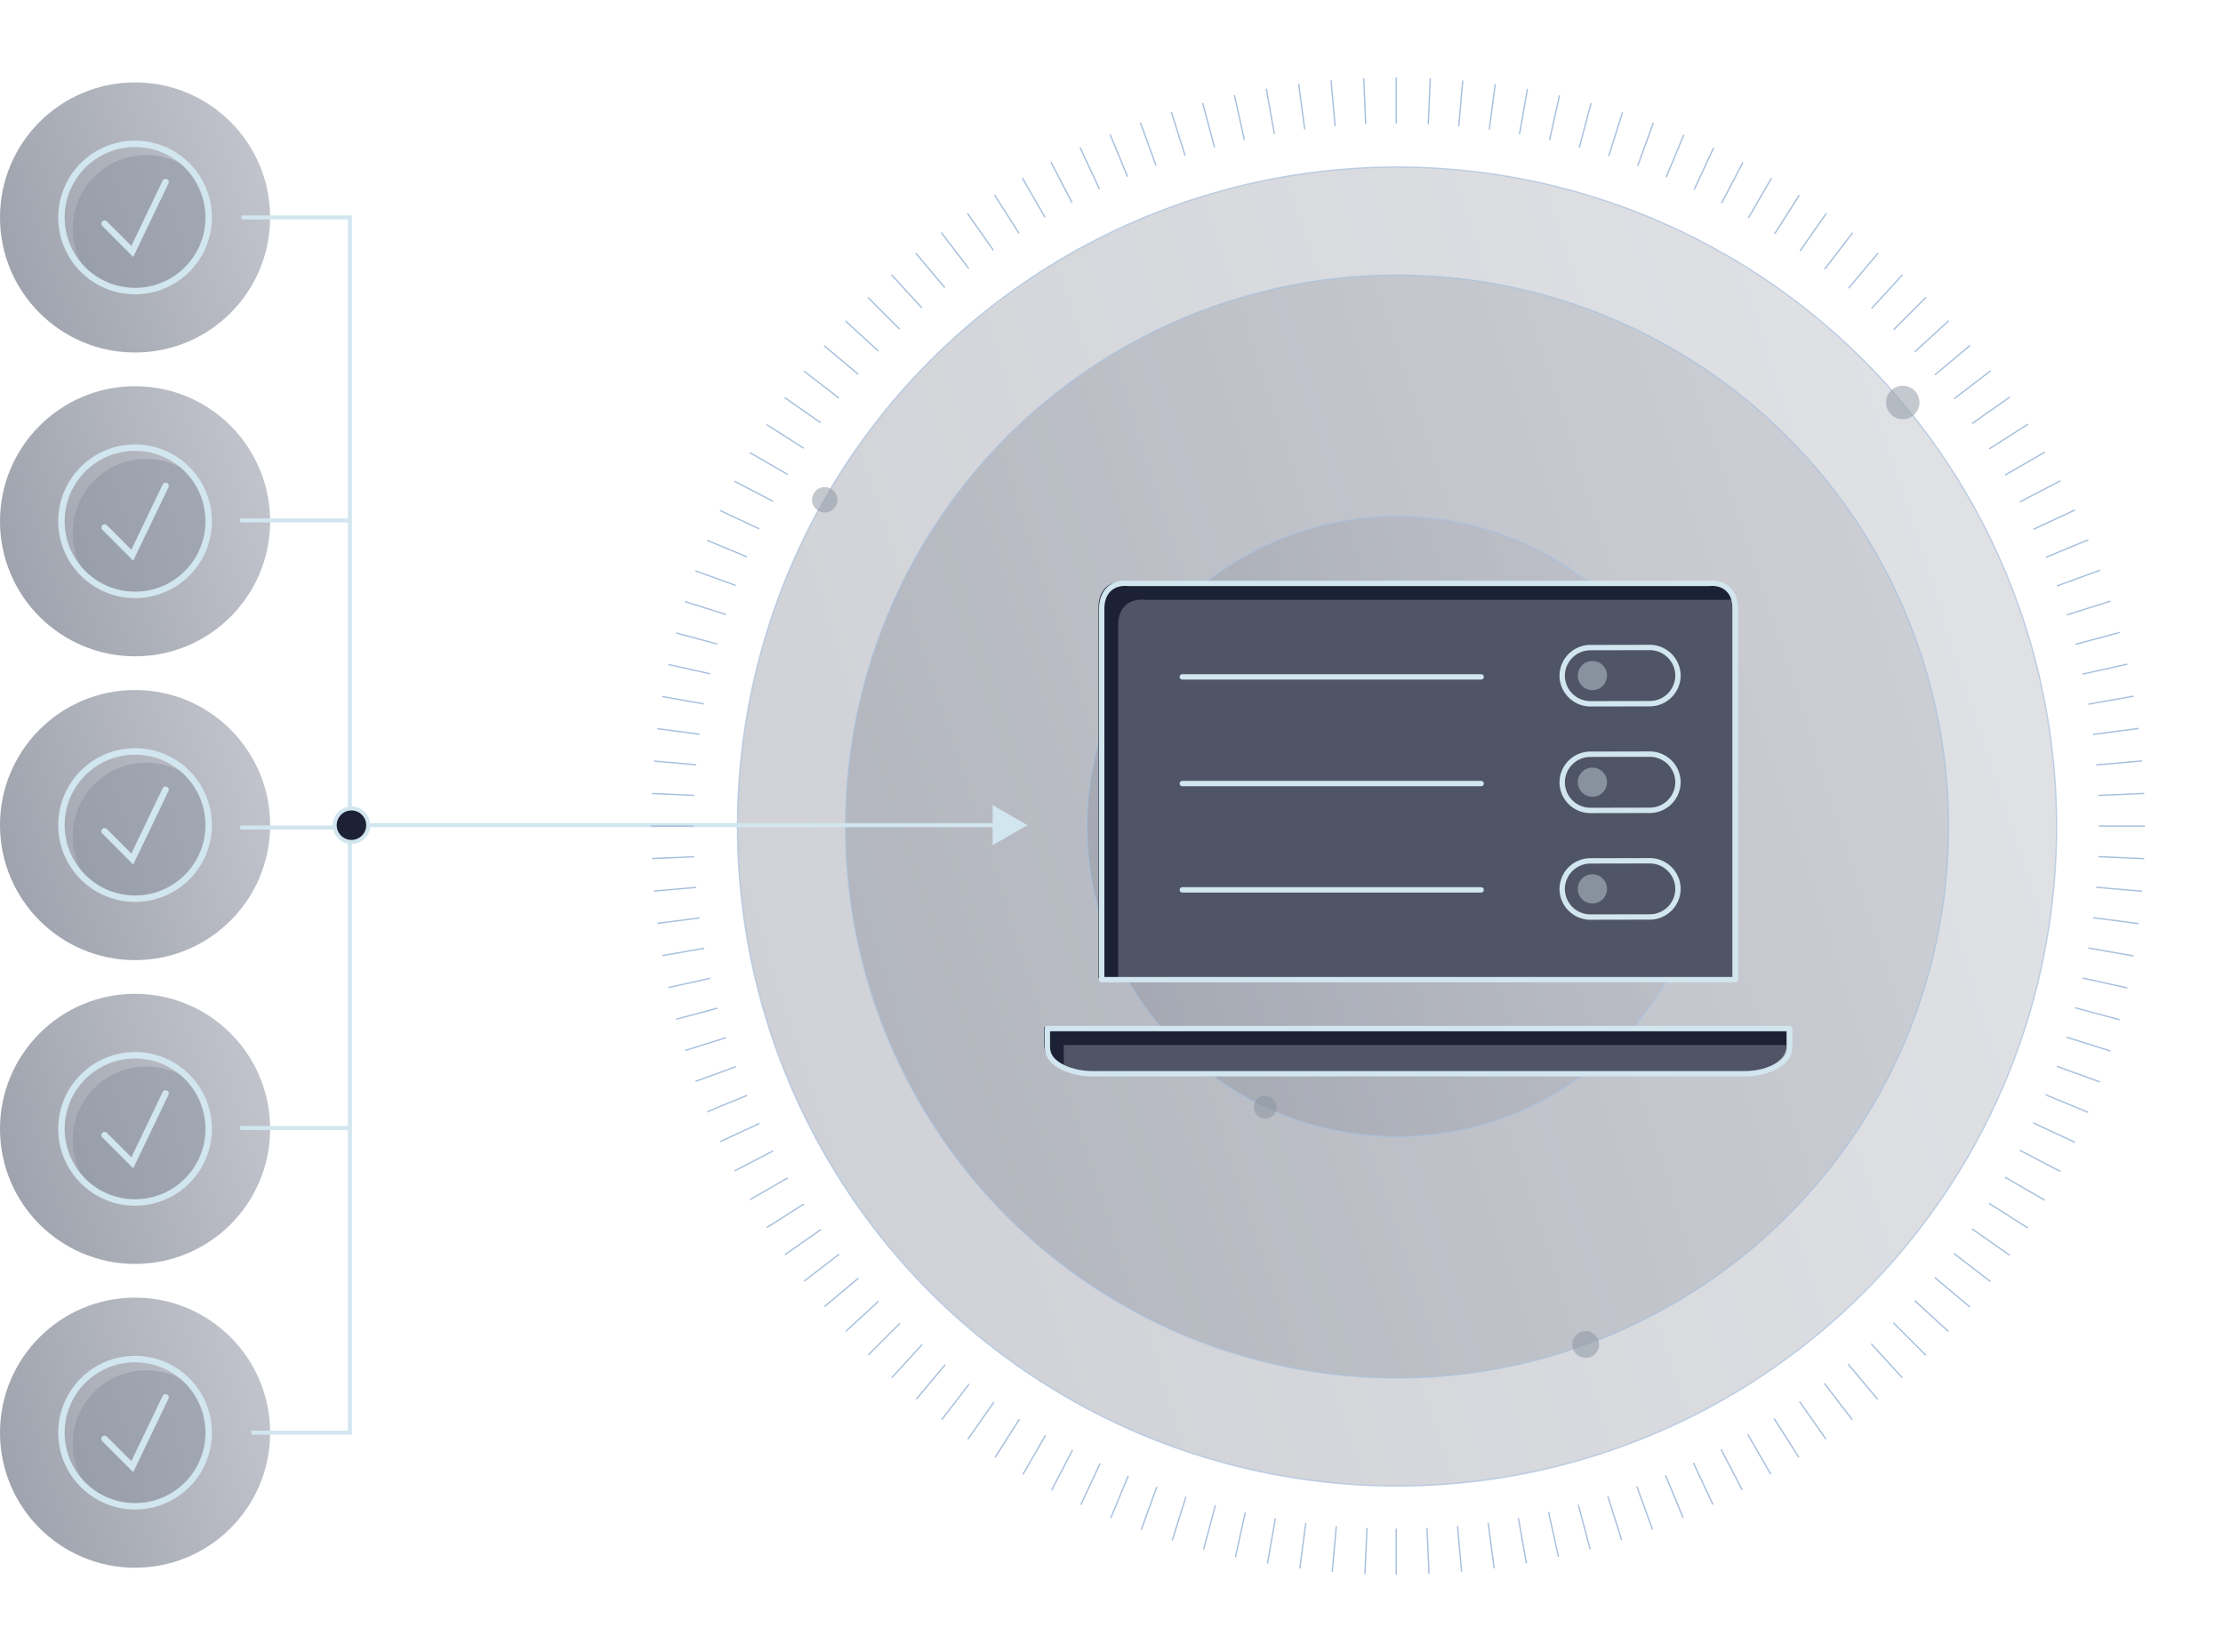 <svg xmlns="http://www.w3.org/2000/svg" xmlns:xlink="http://www.w3.org/1999/xlink" viewBox="0 0 1353.57 1006.07"><defs><linearGradient id="linear-gradient" x1="1232.7" y1="379.17" x2="468.62" y2="627.43" gradientUnits="userSpaceOnUse"><stop offset="0" stop-color="#646a7e"/><stop offset="1" stop-color="#0e1932"/></linearGradient><linearGradient id="linear-gradient-2" x1="1170.1" y1="399.51" x2="531.22" y2="607.09" xlink:href="#linear-gradient"/><linearGradient id="linear-gradient-3" x1="1030.31" y1="444.93" x2="671.01" y2="561.67" xlink:href="#linear-gradient"/><linearGradient id="linear-gradient-4" x1="160.48" y1="107" x2="4" y2="157.84" xlink:href="#linear-gradient"/><clipPath id="clip-path"><circle cx="82.24" cy="132.42" r="44.83" style="fill:none"/></clipPath><linearGradient id="linear-gradient-5" x1="160.48" y1="292" x2="4" y2="342.84" xlink:href="#linear-gradient"/><clipPath id="clip-path-2"><circle cx="82.24" cy="317.42" r="44.83" style="fill:none"/></clipPath><linearGradient id="linear-gradient-6" x1="160.48" y1="477" x2="4" y2="527.84" xlink:href="#linear-gradient"/><clipPath id="clip-path-3"><circle cx="82.24" cy="502.42" r="44.83" style="fill:none"/></clipPath><linearGradient id="linear-gradient-7" x1="160.48" y1="662" x2="4" y2="712.84" xlink:href="#linear-gradient"/><clipPath id="clip-path-4"><circle cx="82.24" cy="687.42" r="44.83" style="fill:none"/></clipPath><linearGradient id="linear-gradient-8" x1="160.48" y1="847" x2="4" y2="897.84" xlink:href="#linear-gradient"/><clipPath id="clip-path-5"><circle cx="82.24" cy="872.42" r="44.83" style="fill:none"/></clipPath><clipPath id="clip-path-6"><path d="M687.34,355.27h352.77c10.3-1.08,16.54,5.3,16.54,15.44V596.55H670.81V370.71C670.81,360.57,677,354.19,687.34,355.27Z" style="fill:none"/></clipPath><clipPath id="clip-path-7"><path d="M637.73,626.34h452v11c0,5-2.44,8.5-7.41,11.53s-12.39,5-20.15,5H665.29c-7.76,0-15.19-2-20.15-5s-7.41-6.49-7.41-11.53Z" style="fill:none"/></clipPath><clipPath id="clip-path-8"><path d="M1306.05,503c0,251.77-204.1,455.88-455.87,455.88S396.48,754.81,396.48,503,598.41,47.16,850.18,47.16,1306.05,251.26,1306.05,503ZM850.18,75.16C613.87,75.16,422.3,266.73,422.3,503S613.87,930.91,850.18,930.91,1278.05,739.34,1278.05,503,1086.49,75.16,850.18,75.16Z" style="fill:none"/></clipPath></defs><title>Before-decision</title><g id="Layer_2" data-name="Layer 2"><g id="Layer_1-2" data-name="Layer 1"><g style="opacity:0.5"><circle cx="850.66" cy="503.3" r="401.59" style="opacity:0.4;fill:url(#linear-gradient)"/><circle cx="850.66" cy="503.3" r="335.78" style="opacity:0.4;fill:url(#linear-gradient-2)"/><circle cx="850.66" cy="503.3" r="188.84" style="opacity:0.4;fill:url(#linear-gradient-3)"/></g><g style="opacity:0.7"><circle cx="850.66" cy="503.3" r="401.59" style="fill:none;stroke:#a8c0dd;stroke-miterlimit:10;stroke-width:0.816px"/><circle cx="850.66" cy="503.3" r="335.78" style="fill:none;stroke:#a8c0dd;stroke-miterlimit:10;stroke-width:0.816px"/><circle cx="850.66" cy="503.3" r="188.84" style="fill:none;stroke:#a8c0dd;stroke-miterlimit:10;stroke-width:0.816px"/><circle cx="1158.58" cy="245.08" r="10.2" style="fill:#88929e;opacity:0.7"/><circle cx="965.52" cy="818.7" r="8.16" style="fill:#88929e;opacity:0.7"/><circle cx="502.17" cy="304.34" r="7.76" style="fill:#88929e;opacity:0.7"/><circle cx="770.34" cy="674.22" r="6.94" style="fill:#88929e;opacity:0.7"/></g><circle cx="82.24" cy="132.42" r="82.24" style="opacity:0.4;fill:url(#linear-gradient-4)"/><g style="clip-path:url(#clip-path)"><circle cx="89.08" cy="139.26" r="44.83" style="fill:#88929e;opacity:0.47"/></g><circle cx="82.24" cy="132.42" r="44.83" style="fill:none;stroke:#d2e6ef;stroke-miterlimit:10;stroke-width:3.914px"/><polyline points="63.68 136.2 80.55 153.1 100.81 110.87" style="fill:none;stroke:#d2e6ef;stroke-linecap:round;stroke-miterlimit:10;stroke-width:3.914px"/><circle cx="82.24" cy="317.42" r="82.24" style="opacity:0.4;fill:url(#linear-gradient-5)"/><g style="clip-path:url(#clip-path-2)"><circle cx="89.08" cy="324.26" r="44.83" style="fill:#88929e;opacity:0.47"/></g><circle cx="82.24" cy="317.42" r="44.83" style="fill:none;stroke:#d2e6ef;stroke-miterlimit:10;stroke-width:3.914px"/><polyline points="63.68 321.2 80.55 338.1 100.81 295.87" style="fill:none;stroke:#d2e6ef;stroke-linecap:round;stroke-miterlimit:10;stroke-width:3.914px"/><circle cx="82.24" cy="502.42" r="82.24" style="opacity:0.4;fill:url(#linear-gradient-6)"/><g style="clip-path:url(#clip-path-3)"><circle cx="89.08" cy="509.26" r="44.83" style="fill:#88929e;opacity:0.47"/></g><circle cx="82.24" cy="502.42" r="44.83" style="fill:none;stroke:#d2e6ef;stroke-miterlimit:10;stroke-width:3.914px"/><polyline points="63.68 506.2 80.55 523.1 100.81 480.87" style="fill:none;stroke:#d2e6ef;stroke-linecap:round;stroke-miterlimit:10;stroke-width:3.914px"/><circle cx="82.24" cy="687.42" r="82.24" style="opacity:0.4;fill:url(#linear-gradient-7)"/><g style="clip-path:url(#clip-path-4)"><circle cx="89.08" cy="694.26" r="44.83" style="fill:#88929e;opacity:0.47"/></g><circle cx="82.24" cy="687.42" r="44.83" style="fill:none;stroke:#d2e6ef;stroke-miterlimit:10;stroke-width:3.914px"/><polyline points="63.68 691.2 80.55 708.1 100.81 665.87" style="fill:none;stroke:#d2e6ef;stroke-linecap:round;stroke-miterlimit:10;stroke-width:3.914px"/><circle cx="82.24" cy="872.42" r="82.24" style="opacity:0.4;fill:url(#linear-gradient-8)"/><g style="clip-path:url(#clip-path-5)"><circle cx="89.08" cy="879.26" r="44.83" style="fill:#88929e;opacity:0.47"/></g><circle cx="82.24" cy="872.42" r="44.83" style="fill:none;stroke:#d2e6ef;stroke-miterlimit:10;stroke-width:3.914px"/><polyline points="63.68 876.2 80.55 893.1 100.81 850.87" style="fill:none;stroke:#d2e6ef;stroke-linecap:round;stroke-miterlimit:10;stroke-width:3.914px"/><path d="M685.43,354.32H1038.2c10.3-1.08,16.54,5.3,16.54,15.44V595.6H668.9V369.76C668.9,359.62,675.14,353.23,685.43,354.32Z" style="fill:#1d2135"/><path d="M635.83,625.38h452v11c0,5-2.44,8.5-7.41,11.53s-12.39,5-20.15,5H663.39c-7.76,0-15.19-2-20.15-5s-7.41-6.49-7.41-11.53Z" style="fill:#1d2135"/><g style="clip-path:url(#clip-path-6)"><path d="M697.34,365.27h352.77c10.3-1.08,16.54,5.3,16.54,15.44V606.55H680.81V380.71C680.81,370.57,687,364.19,697.34,365.27Z" style="fill:#88929e;opacity:0.47"/></g><path d="M687.34,355.27h352.77c10.3-1.08,16.54,5.3,16.54,15.44V596.55H670.81V370.71C670.81,360.57,677,354.19,687.34,355.27Z" style="fill:none;stroke:#d2e6ef;stroke-linecap:round;stroke-linejoin:round;stroke-width:3.265px"/><g style="clip-path:url(#clip-path-7)"><path d="M647.73,636.34h452v11c0,5-2.44,8.5-7.41,11.53s-12.39,5-20.15,5H675.29c-7.76,0-15.19-2-20.15-5s-7.41-6.49-7.41-11.53Z" style="fill:#88929e;opacity:0.47"/></g><path d="M637.73,626.34h452v11c0,5-2.44,8.5-7.41,11.53s-12.39,5-20.15,5H665.29c-7.76,0-15.19-2-20.15-5s-7.41-6.49-7.41-11.53Z" style="fill:none;stroke:#d2e6ef;stroke-linecap:round;stroke-linejoin:round;stroke-width:3.265px"/><line x1="719.9" y1="477.14" x2="901.86" y2="477.14" style="fill:none;stroke:#d2e6ef;stroke-linecap:round;stroke-linejoin:round;stroke-width:3.265px"/><line x1="719.9" y1="412.19" x2="901.86" y2="412.19" style="fill:none;stroke:#d2e6ef;stroke-linecap:round;stroke-linejoin:round;stroke-width:3.265px"/><line x1="719.9" y1="541.88" x2="901.86" y2="541.88" style="fill:none;stroke:#d2e6ef;stroke-linecap:round;stroke-linejoin:round;stroke-width:3.265px"/><path d="M1004.53,394.28l-36.2.07a17.2,17.2,0,0,0-17.12,17.14h0a17.2,17.2,0,0,0,17.18,17.08l36.2-.07a17.2,17.2,0,0,0,17.12-17.14h0A17.2,17.2,0,0,0,1004.53,394.28Z" style="fill:none;stroke:#d2e6ef;stroke-linecap:round;stroke-linejoin:round;stroke-width:3.265px"/><path d="M1004.53,524.16l-36.2.07a17.2,17.2,0,0,0-17.12,17.14h0a17.2,17.2,0,0,0,17.18,17.08l36.2-.07a17.2,17.2,0,0,0,17.12-17.14h0A17.2,17.2,0,0,0,1004.53,524.16Z" style="fill:none;stroke:#d2e6ef;stroke-linecap:round;stroke-linejoin:round;stroke-width:3.265px"/><path d="M1004.53,459.22l-36.2.07a17.2,17.2,0,0,0-17.12,17.14h0a17.2,17.2,0,0,0,17.18,17.08l36.2-.07a17.2,17.2,0,0,0,17.12-17.14h0A17.2,17.2,0,0,0,1004.53,459.22Z" style="fill:none;stroke:#d2e6ef;stroke-linecap:round;stroke-linejoin:round;stroke-width:3.265px"/><ellipse cx="969.61" cy="541.27" rx="8.9" ry="8.88" transform="translate(-1.04 1.86) rotate(-0.11)" style="fill:#88929e"/><ellipse cx="969.61" cy="476.32" rx="8.9" ry="8.88" transform="translate(-0.91 1.86) rotate(-0.11)" style="fill:#88929e"/><ellipse cx="969.61" cy="411.38" rx="8.9" ry="8.88" transform="translate(-0.79 1.86) rotate(-0.11)" style="fill:#88929e"/><line x1="607.98" y1="502.49" x2="224.55" y2="502.49" style="fill:none;stroke:#d2e6ef;stroke-miterlimit:10;stroke-width:2.449px"/><polygon points="604.41 490.28 625.55 502.49 604.41 514.7 604.41 490.28" style="fill:#d2e6ef"/><polyline points="147.05 132.4 213.05 132.4 213.05 872.4 153.05 872.4" style="fill:none;stroke:#d2e6ef;stroke-miterlimit:10;stroke-width:2.449px"/><line x1="212.48" y1="503.9" x2="146.28" y2="503.9" style="fill:none;stroke:#d2e6ef;stroke-miterlimit:10;stroke-width:2.449px"/><line x1="212.48" y1="686.9" x2="146.28" y2="686.9" style="fill:none;stroke:#d2e6ef;stroke-miterlimit:10;stroke-width:2.449px"/><line x1="212.48" y1="316.9" x2="146.28" y2="316.9" style="fill:none;stroke:#d2e6ef;stroke-miterlimit:10;stroke-width:2.449px"/><circle cx="214" cy="502.49" r="10.2" style="fill:#1d2135;stroke:#d2e6ef;stroke-miterlimit:10;stroke-width:2.449px"/><g style="clip-path:url(#clip-path-8)"><line x1="850.18" x2="850.18" y2="1006.07" style="fill:none;stroke:#a8c0dd;stroke-miterlimit:10;stroke-width:0.816px"/><line x1="1353.21" y1="503.03" x2="347.14" y2="503.03" style="fill:none;stroke:#a8c0dd;stroke-miterlimit:10;stroke-width:0.816px"/><line x1="806.37" y1="1.95" x2="894.06" y2="1004.19" style="fill:none;stroke:#a8c0dd;stroke-miterlimit:10;stroke-width:0.816px"/><line x1="1351.33" y1="459.23" x2="349.09" y2="546.91" style="fill:none;stroke:#a8c0dd;stroke-miterlimit:10;stroke-width:0.816px"/><line x1="762.9" y1="7.71" x2="937.6" y2="998.49" style="fill:none;stroke:#a8c0dd;stroke-miterlimit:10;stroke-width:0.816px"/><line x1="1345.65" y1="415.75" x2="354.86" y2="590.45" style="fill:none;stroke:#a8c0dd;stroke-miterlimit:10;stroke-width:0.816px"/><line x1="720.1" y1="17.23" x2="980.49" y2="989.02" style="fill:none;stroke:#a8c0dd;stroke-miterlimit:10;stroke-width:0.816px"/><line x1="1336.19" y1="372.93" x2="364.4" y2="633.32" style="fill:none;stroke:#a8c0dd;stroke-miterlimit:10;stroke-width:0.816px"/><line x1="678.29" y1="30.45" x2="1022.39" y2="975.84" style="fill:none;stroke:#a8c0dd;stroke-miterlimit:10;stroke-width:0.816px"/><line x1="1323.04" y1="331.1" x2="377.64" y2="675.19" style="fill:none;stroke:#a8c0dd;stroke-miterlimit:10;stroke-width:0.816px"/><line x1="637.79" y1="47.26" x2="1062.98" y2="959.07" style="fill:none;stroke:#a8c0dd;stroke-miterlimit:10;stroke-width:0.816px"/><line x1="1306.29" y1="290.57" x2="394.48" y2="715.76" style="fill:none;stroke:#a8c0dd;stroke-miterlimit:10;stroke-width:0.816px"/><line x1="598.91" y1="67.54" x2="1101.95" y2="938.82" style="fill:none;stroke:#a8c0dd;stroke-miterlimit:10;stroke-width:0.816px"/><line x1="1286.07" y1="251.66" x2="414.79" y2="754.7" style="fill:none;stroke:#a8c0dd;stroke-miterlimit:10;stroke-width:0.816px"/><line x1="561.95" y1="91.13" x2="1139.01" y2="915.25" style="fill:none;stroke:#a8c0dd;stroke-miterlimit:10;stroke-width:0.816px"/><line x1="1262.54" y1="214.66" x2="438.42" y2="791.72" style="fill:none;stroke:#a8c0dd;stroke-miterlimit:10;stroke-width:0.816px"/><line x1="527.18" y1="117.85" x2="1173.87" y2="888.54" style="fill:none;stroke:#a8c0dd;stroke-miterlimit:10;stroke-width:0.816px"/><line x1="1235.87" y1="179.85" x2="465.18" y2="826.54" style="fill:none;stroke:#a8c0dd;stroke-miterlimit:10;stroke-width:0.816px"/><line x1="494.88" y1="147.5" x2="1206.28" y2="858.9" style="fill:none;stroke:#a8c0dd;stroke-miterlimit:10;stroke-width:0.816px"/><line x1="1206.28" y1="147.5" x2="494.88" y2="858.9" style="fill:none;stroke:#a8c0dd;stroke-miterlimit:10;stroke-width:0.816px"/><line x1="465.28" y1="179.85" x2="1235.97" y2="826.54" style="fill:none;stroke:#a8c0dd;stroke-miterlimit:10;stroke-width:0.816px"/><line x1="1173.97" y1="117.85" x2="527.28" y2="888.54" style="fill:none;stroke:#a8c0dd;stroke-miterlimit:10;stroke-width:0.816px"/><line x1="438.61" y1="214.66" x2="1262.74" y2="791.72" style="fill:none;stroke:#a8c0dd;stroke-miterlimit:10;stroke-width:0.816px"/><line x1="1139.2" y1="91.13" x2="562.15" y2="915.25" style="fill:none;stroke:#a8c0dd;stroke-miterlimit:10;stroke-width:0.816px"/><line x1="415.08" y1="251.66" x2="1286.36" y2="754.7" style="fill:none;stroke:#a8c0dd;stroke-miterlimit:10;stroke-width:0.816px"/><line x1="1102.24" y1="67.54" x2="599.2" y2="938.82" style="fill:none;stroke:#a8c0dd;stroke-miterlimit:10;stroke-width:0.816px"/><line x1="394.86" y1="290.57" x2="1306.67" y2="715.76" style="fill:none;stroke:#a8c0dd;stroke-miterlimit:10;stroke-width:0.816px"/><line x1="1063.36" y1="47.26" x2="638.18" y2="959.07" style="fill:none;stroke:#a8c0dd;stroke-miterlimit:10;stroke-width:0.816px"/><line x1="378.12" y1="331.1" x2="1323.51" y2="675.19" style="fill:none;stroke:#a8c0dd;stroke-miterlimit:10;stroke-width:0.816px"/><line x1="1022.86" y1="30.45" x2="678.77" y2="975.84" style="fill:none;stroke:#a8c0dd;stroke-miterlimit:10;stroke-width:0.816px"/><line x1="364.96" y1="372.93" x2="1336.75" y2="633.32" style="fill:none;stroke:#a8c0dd;stroke-miterlimit:10;stroke-width:0.816px"/><line x1="981.05" y1="17.23" x2="720.66" y2="989.02" style="fill:none;stroke:#a8c0dd;stroke-miterlimit:10;stroke-width:0.816px"/><line x1="355.51" y1="415.75" x2="1346.29" y2="590.45" style="fill:none;stroke:#a8c0dd;stroke-miterlimit:10;stroke-width:0.816px"/><line x1="938.25" y1="7.71" x2="763.55" y2="998.49" style="fill:none;stroke:#a8c0dd;stroke-miterlimit:10;stroke-width:0.816px"/><line x1="349.82" y1="459.23" x2="1352.06" y2="546.91" style="fill:none;stroke:#a8c0dd;stroke-miterlimit:10;stroke-width:0.816px"/><line x1="894.78" y1="1.95" x2="807.1" y2="1004.19" style="fill:none;stroke:#a8c0dd;stroke-miterlimit:10;stroke-width:0.816px"/><line x1="828.3" y1="0.47" x2="872.18" y2="1005.58" style="fill:none;stroke:#a8c0dd;stroke-miterlimit:10;stroke-width:0.816px"/><line x1="1352.79" y1="481.09" x2="347.68" y2="524.97" style="fill:none;stroke:#a8c0dd;stroke-miterlimit:10;stroke-width:0.816px"/><line x1="784.62" y1="4.33" x2="915.93" y2="1001.79" style="fill:none;stroke:#a8c0dd;stroke-miterlimit:10;stroke-width:0.816px"/><line x1="1349.01" y1="437.4" x2="351.54" y2="568.72" style="fill:none;stroke:#a8c0dd;stroke-miterlimit:10;stroke-width:0.816px"/><line x1="741.44" y1="11.98" x2="959.19" y2="994.2" style="fill:none;stroke:#a8c0dd;stroke-miterlimit:10;stroke-width:0.816px"/><line x1="1341.43" y1="394.21" x2="359.21" y2="611.96" style="fill:none;stroke:#a8c0dd;stroke-miterlimit:10;stroke-width:0.816px"/><line x1="699.09" y1="23.36" x2="1001.62" y2="982.86" style="fill:none;stroke:#a8c0dd;stroke-miterlimit:10;stroke-width:0.816px"/><line x1="1330.11" y1="351.85" x2="370.61" y2="654.38" style="fill:none;stroke:#a8c0dd;stroke-miterlimit:10;stroke-width:0.816px"/><line x1="657.9" y1="38.39" x2="1042.91" y2="967.88" style="fill:none;stroke:#a8c0dd;stroke-miterlimit:10;stroke-width:0.816px"/><line x1="1315.15" y1="310.63" x2="385.66" y2="695.64" style="fill:none;stroke:#a8c0dd;stroke-miterlimit:10;stroke-width:0.816px"/><line x1="618.17" y1="56.95" x2="1082.72" y2="949.35" style="fill:none;stroke:#a8c0dd;stroke-miterlimit:10;stroke-width:0.816px"/><line x1="1296.65" y1="270.87" x2="404.25" y2="735.43" style="fill:none;stroke:#a8c0dd;stroke-miterlimit:10;stroke-width:0.816px"/><line x1="580.22" y1="78.91" x2="1120.78" y2="927.42" style="fill:none;stroke:#a8c0dd;stroke-miterlimit:10;stroke-width:0.816px"/><line x1="1274.75" y1="232.88" x2="426.24" y2="773.44" style="fill:none;stroke:#a8c0dd;stroke-miterlimit:10;stroke-width:0.816px"/><line x1="544.32" y1="104.09" x2="1156.77" y2="902.25" style="fill:none;stroke:#a8c0dd;stroke-miterlimit:10;stroke-width:0.816px"/><line x1="1249.63" y1="196.94" x2="451.46" y2="809.4" style="fill:none;stroke:#a8c0dd;stroke-miterlimit:10;stroke-width:0.816px"/><line x1="510.75" y1="132.3" x2="1190.44" y2="874.05" style="fill:none;stroke:#a8c0dd;stroke-miterlimit:10;stroke-width:0.816px"/><line x1="1221.47" y1="163.33" x2="479.72" y2="843.02" style="fill:none;stroke:#a8c0dd;stroke-miterlimit:10;stroke-width:0.816px"/><line x1="479.77" y1="163.33" x2="1221.52" y2="843.02" style="fill:none;stroke:#a8c0dd;stroke-miterlimit:10;stroke-width:0.816px"/><line x1="1190.49" y1="132.3" x2="510.8" y2="874.05" style="fill:none;stroke:#a8c0dd;stroke-miterlimit:10;stroke-width:0.816px"/><line x1="451.61" y1="196.94" x2="1249.78" y2="809.4" style="fill:none;stroke:#a8c0dd;stroke-miterlimit:10;stroke-width:0.816px"/><line x1="1156.92" y1="104.09" x2="544.46" y2="902.25" style="fill:none;stroke:#a8c0dd;stroke-miterlimit:10;stroke-width:0.816px"/><line x1="426.49" y1="232.88" x2="1275" y2="773.44" style="fill:none;stroke:#a8c0dd;stroke-miterlimit:10;stroke-width:0.816px"/><line x1="1121.02" y1="78.91" x2="580.46" y2="927.42" style="fill:none;stroke:#a8c0dd;stroke-miterlimit:10;stroke-width:0.816px"/><line x1="404.59" y1="270.87" x2="1296.98" y2="735.43" style="fill:none;stroke:#a8c0dd;stroke-miterlimit:10;stroke-width:0.816px"/><line x1="1083.06" y1="56.95" x2="618.51" y2="949.35" style="fill:none;stroke:#a8c0dd;stroke-miterlimit:10;stroke-width:0.816px"/><line x1="386.09" y1="310.63" x2="1315.58" y2="695.64" style="fill:none;stroke:#a8c0dd;stroke-miterlimit:10;stroke-width:0.816px"/><line x1="1043.34" y1="38.39" x2="658.33" y2="967.88" style="fill:none;stroke:#a8c0dd;stroke-miterlimit:10;stroke-width:0.816px"/><line x1="371.13" y1="351.85" x2="1330.63" y2="654.38" style="fill:none;stroke:#a8c0dd;stroke-miterlimit:10;stroke-width:0.816px"/><line x1="1002.14" y1="23.36" x2="699.61" y2="982.86" style="fill:none;stroke:#a8c0dd;stroke-miterlimit:10;stroke-width:0.816px"/><line x1="359.81" y1="394.21" x2="1342.03" y2="611.96" style="fill:none;stroke:#a8c0dd;stroke-miterlimit:10;stroke-width:0.816px"/><line x1="959.8" y1="11.98" x2="742.04" y2="994.2" style="fill:none;stroke:#a8c0dd;stroke-miterlimit:10;stroke-width:0.816px"/><line x1="352.23" y1="437.4" x2="1349.69" y2="568.72" style="fill:none;stroke:#a8c0dd;stroke-miterlimit:10;stroke-width:0.816px"/><line x1="916.62" y1="4.33" x2="785.3" y2="1001.79" style="fill:none;stroke:#a8c0dd;stroke-miterlimit:10;stroke-width:0.816px"/><line x1="348.44" y1="481.09" x2="1353.55" y2="524.97" style="fill:none;stroke:#a8c0dd;stroke-miterlimit:10;stroke-width:0.816px"/><line x1="872.94" y1="0.47" x2="829.06" y2="1005.58" style="fill:none;stroke:#a8c0dd;stroke-miterlimit:10;stroke-width:0.816px"/></g></g></g></svg>